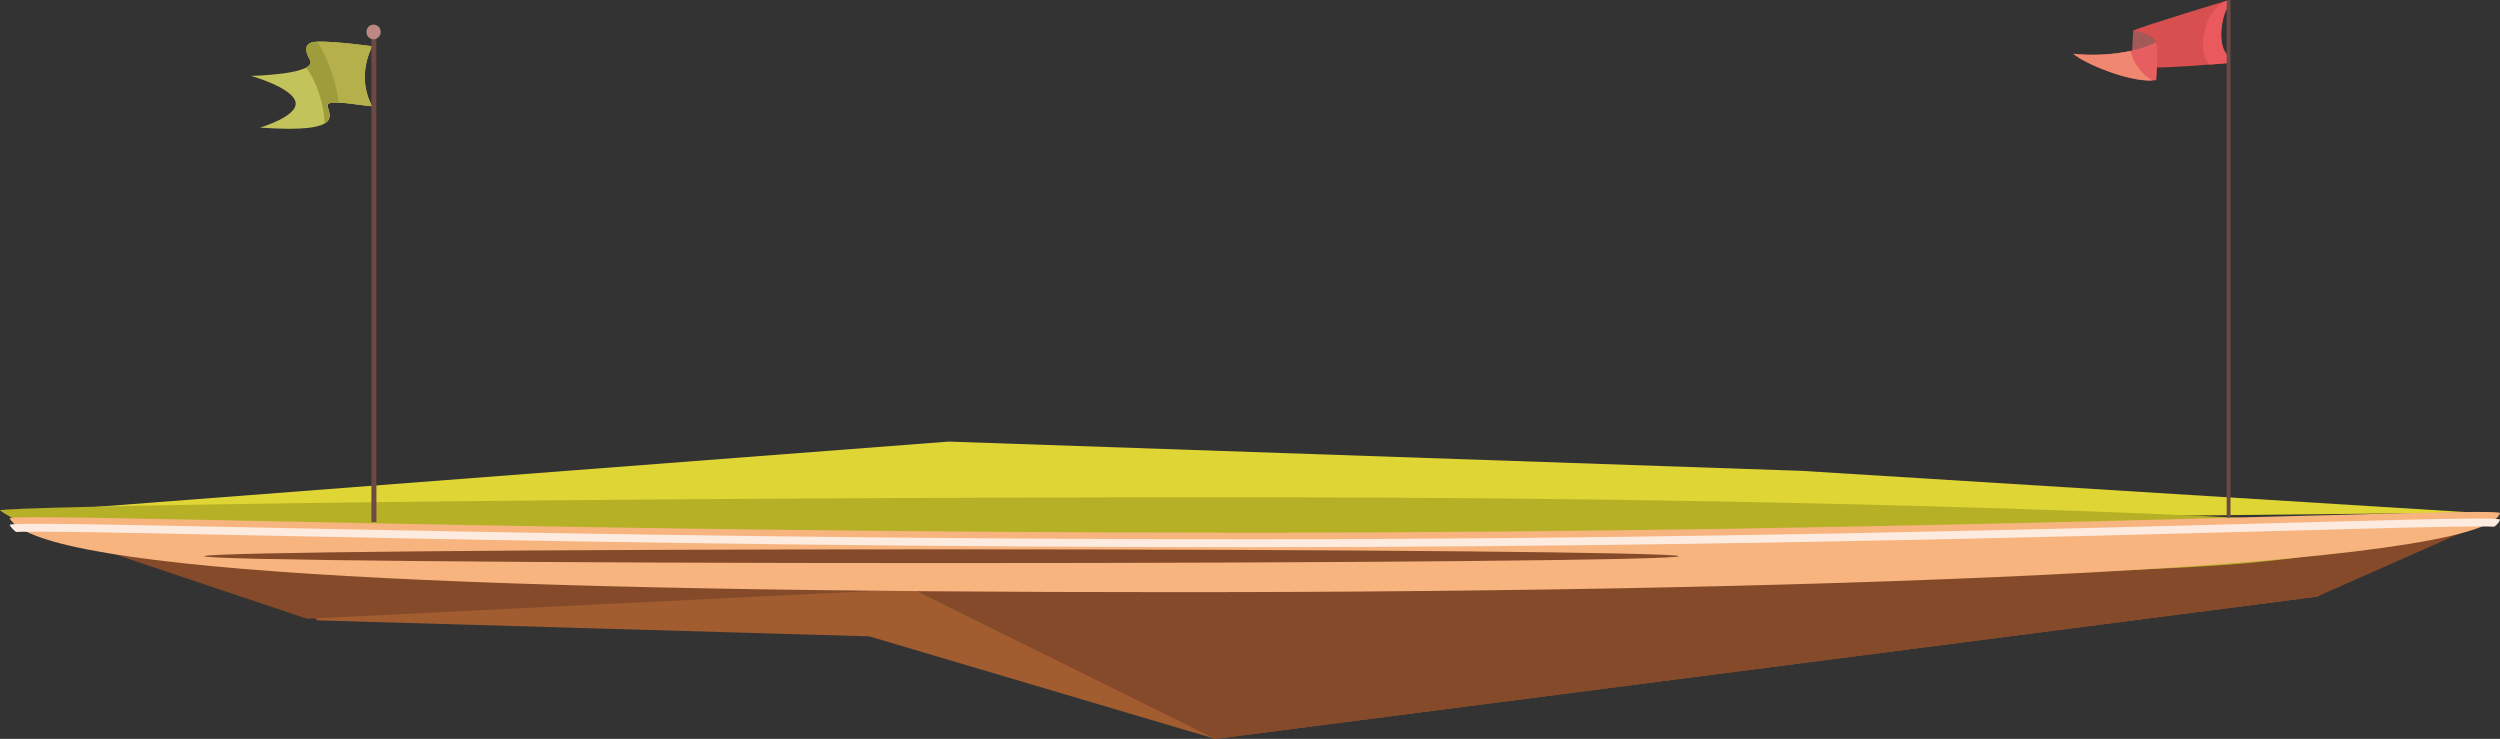<?xml version="1.0" encoding="UTF-8"?> <!-- Creator: CorelDRAW 2018 (64-Bit) --> <svg xmlns="http://www.w3.org/2000/svg" xmlns:xlink="http://www.w3.org/1999/xlink" xml:space="preserve" width="100%" height="100%" style="shape-rendering:geometricPrecision; text-rendering:geometricPrecision; image-rendering:optimizeQuality; fill-rule:evenodd; clip-rule:evenodd" viewBox="0 0 256116 75696"><rect x="0" y="0" width="256116" height="75696" fill="#333333" stroke="none"/> <defs> <style type="text/css"> <![CDATA[ .fil11 {fill:#FDEBDF;fill-rule:nonzero} .fil10 {fill:#F7B47F;fill-rule:nonzero} .fil8 {fill:#F08771;fill-rule:nonzero} .fil5 {fill:#EA5A5D;fill-rule:nonzero} .fil7 {fill:#E65E60;fill-rule:nonzero} .fil4 {fill:#D74F4E;fill-rule:nonzero} .fil2 {fill:#DFD534;fill-rule:nonzero} .fil14 {fill:#BD8884;fill-rule:nonzero} .fil0 {fill:#A15C30;fill-rule:nonzero} .fil12 {fill:#C2C35A;fill-rule:nonzero} .fil6 {fill:#A35958;fill-rule:nonzero} .fil1 {fill:#844A29;fill-rule:nonzero} .fil3 {fill:#B5B025;fill-rule:nonzero} .fil13 {fill:#B5B04C;fill-rule:nonzero} .fil15 {fill:#9F9D3B;fill-rule:nonzero} .fil9 {fill:#6C4944;fill-rule:nonzero} ]]> </style> </defs> <g id="Слой_x0020_1">  <g id="_1848230567248"> <polygon class="fil0" points="245641,56629 23723,56639 32534,63556 89057,65193 124490,75696 237373,61122 "></polygon> <polygon class="fil1" points="254821,53400 1676,53400 31433,63386 93461,60338 124490,75696 237373,61122 "></polygon> <polygon class="fil2" points="184579,48238 97175,45240 4255,52353 93310,54140 253462,52515 "></polygon> <path class="fil3" d="M244505 54162c488,-551 -45942,-3216 -116587,-3216 -70644,0 -128510,926 -127914,1349 9910,7020 48723,6216 119368,6217 70645,0 119642,1860 125133,-4350z"></path> <path class="fil4" d="M218544 3133c1005,-487 9627,-3079 9627,-3079 0,0 11,287 29,741 -526,700 -1215,3905 150,5003 5,405 1,657 -16,657 -85,0 -7865,703 -8928,378l-861 -3700z"></path> <path class="fil5" d="M228349 5798c-1365,-1098 -676,-4303 -150,-5003 -17,-453 -29,-741 -29,-741l-2 0c-2715,1123 -2973,5507 -1837,6561 1145,-88 1974,-161 2001,-161 17,0 21,-253 16,-657z"></path> <path class="fil6" d="M218343 6617l201 -3484c0,0 2642,405 2353,1539 -286,1134 -2555,1945 -2555,1945z"></path> <path class="fil7" d="M212400 5510c1263,1081 6086,3052 8497,2701 0,0 259,-2782 0,-3889 -2123,1080 -5512,1512 -8497,1188z"></path> <path class="fil8" d="M218254 5215c-1819,396 -3920,505 -5854,295 1200,1026 5604,2851 8111,2733 -1106,-635 -1934,-1725 -2257,-3027z"></path> <polygon class="fil9" points="228118,53584 228506,53584 228506,0 228118,0 "></polygon> <path class="fil10" d="M256116 52567c209,-715 -57678,2004 -128323,2004 -70645,0 -127163,-2111 -126803,-1464 3150,5668 49044,7558 119688,7558 70645,0 133862,-2699 135437,-8097z"></path> <path class="fil11" d="M1642 54498c6458,-285 60135,1558 126151,1558 66378,0 121491,-2400 127733,-2097 319,-233 519,-472 590,-716 209,-714 -57678,2003 -128323,2003 -70645,0 -127163,-2111 -126803,-1464 136,247 356,485 651,717z"></path> <path class="fil1" d="M171986 56982c0,390 -33819,706 -75536,705 -41718,0 -75536,-315 -75536,-705 0,-389 33819,-705 75536,-705 41717,0 75536,316 75536,705z"></path> <path class="fil12" d="M38145 10891c-1818,-156 -4544,-740 -4582,-117 -48,792 2196,2959 -6929,2298 0,0 4014,-1169 3635,-2649 -379,-1480 -4544,-2647 -4544,-2647 0,0 6713,-139 6058,-1597 -227,-506 -1060,-1830 681,-1907 1743,-79 5681,467 5681,467 0,0 -1742,3037 0,6152z"></path> <path class="fil13" d="M38145 4739c0,0 -3938,-546 -5681,-467 -1741,78 -908,1401 -681,1907 117,260 -4,477 -275,660 667,674 1225,1569 1578,2623 354,1059 449,2126 323,3084 731,-565 129,-1357 155,-1771 38,-623 2764,-39 4582,117 -1742,-3115 0,-6152 0,-6152z"></path> <polygon class="fil9" points="38051,53491 38563,53491 38563,3804 38051,3804 "></polygon> <path class="fil14" d="M39004 3272c0,-416 -328,-752 -732,-752 -405,0 -732,337 -732,752 0,416 327,752 732,752 404,0 732,-336 732,-752z"></path> <path class="fil15" d="M34717 10532c-365,-2614 -1341,-4905 -2182,-6237l-96 2c-1742,79 -909,1403 -682,1909 129,288 -33,525 -371,719 745,1046 1349,2454 1669,4060 113,569 180,1125 212,1667 904,-568 244,-1416 270,-1852 16,-258 497,-308 1179,-268z"></path> </g> </g> </svg> 